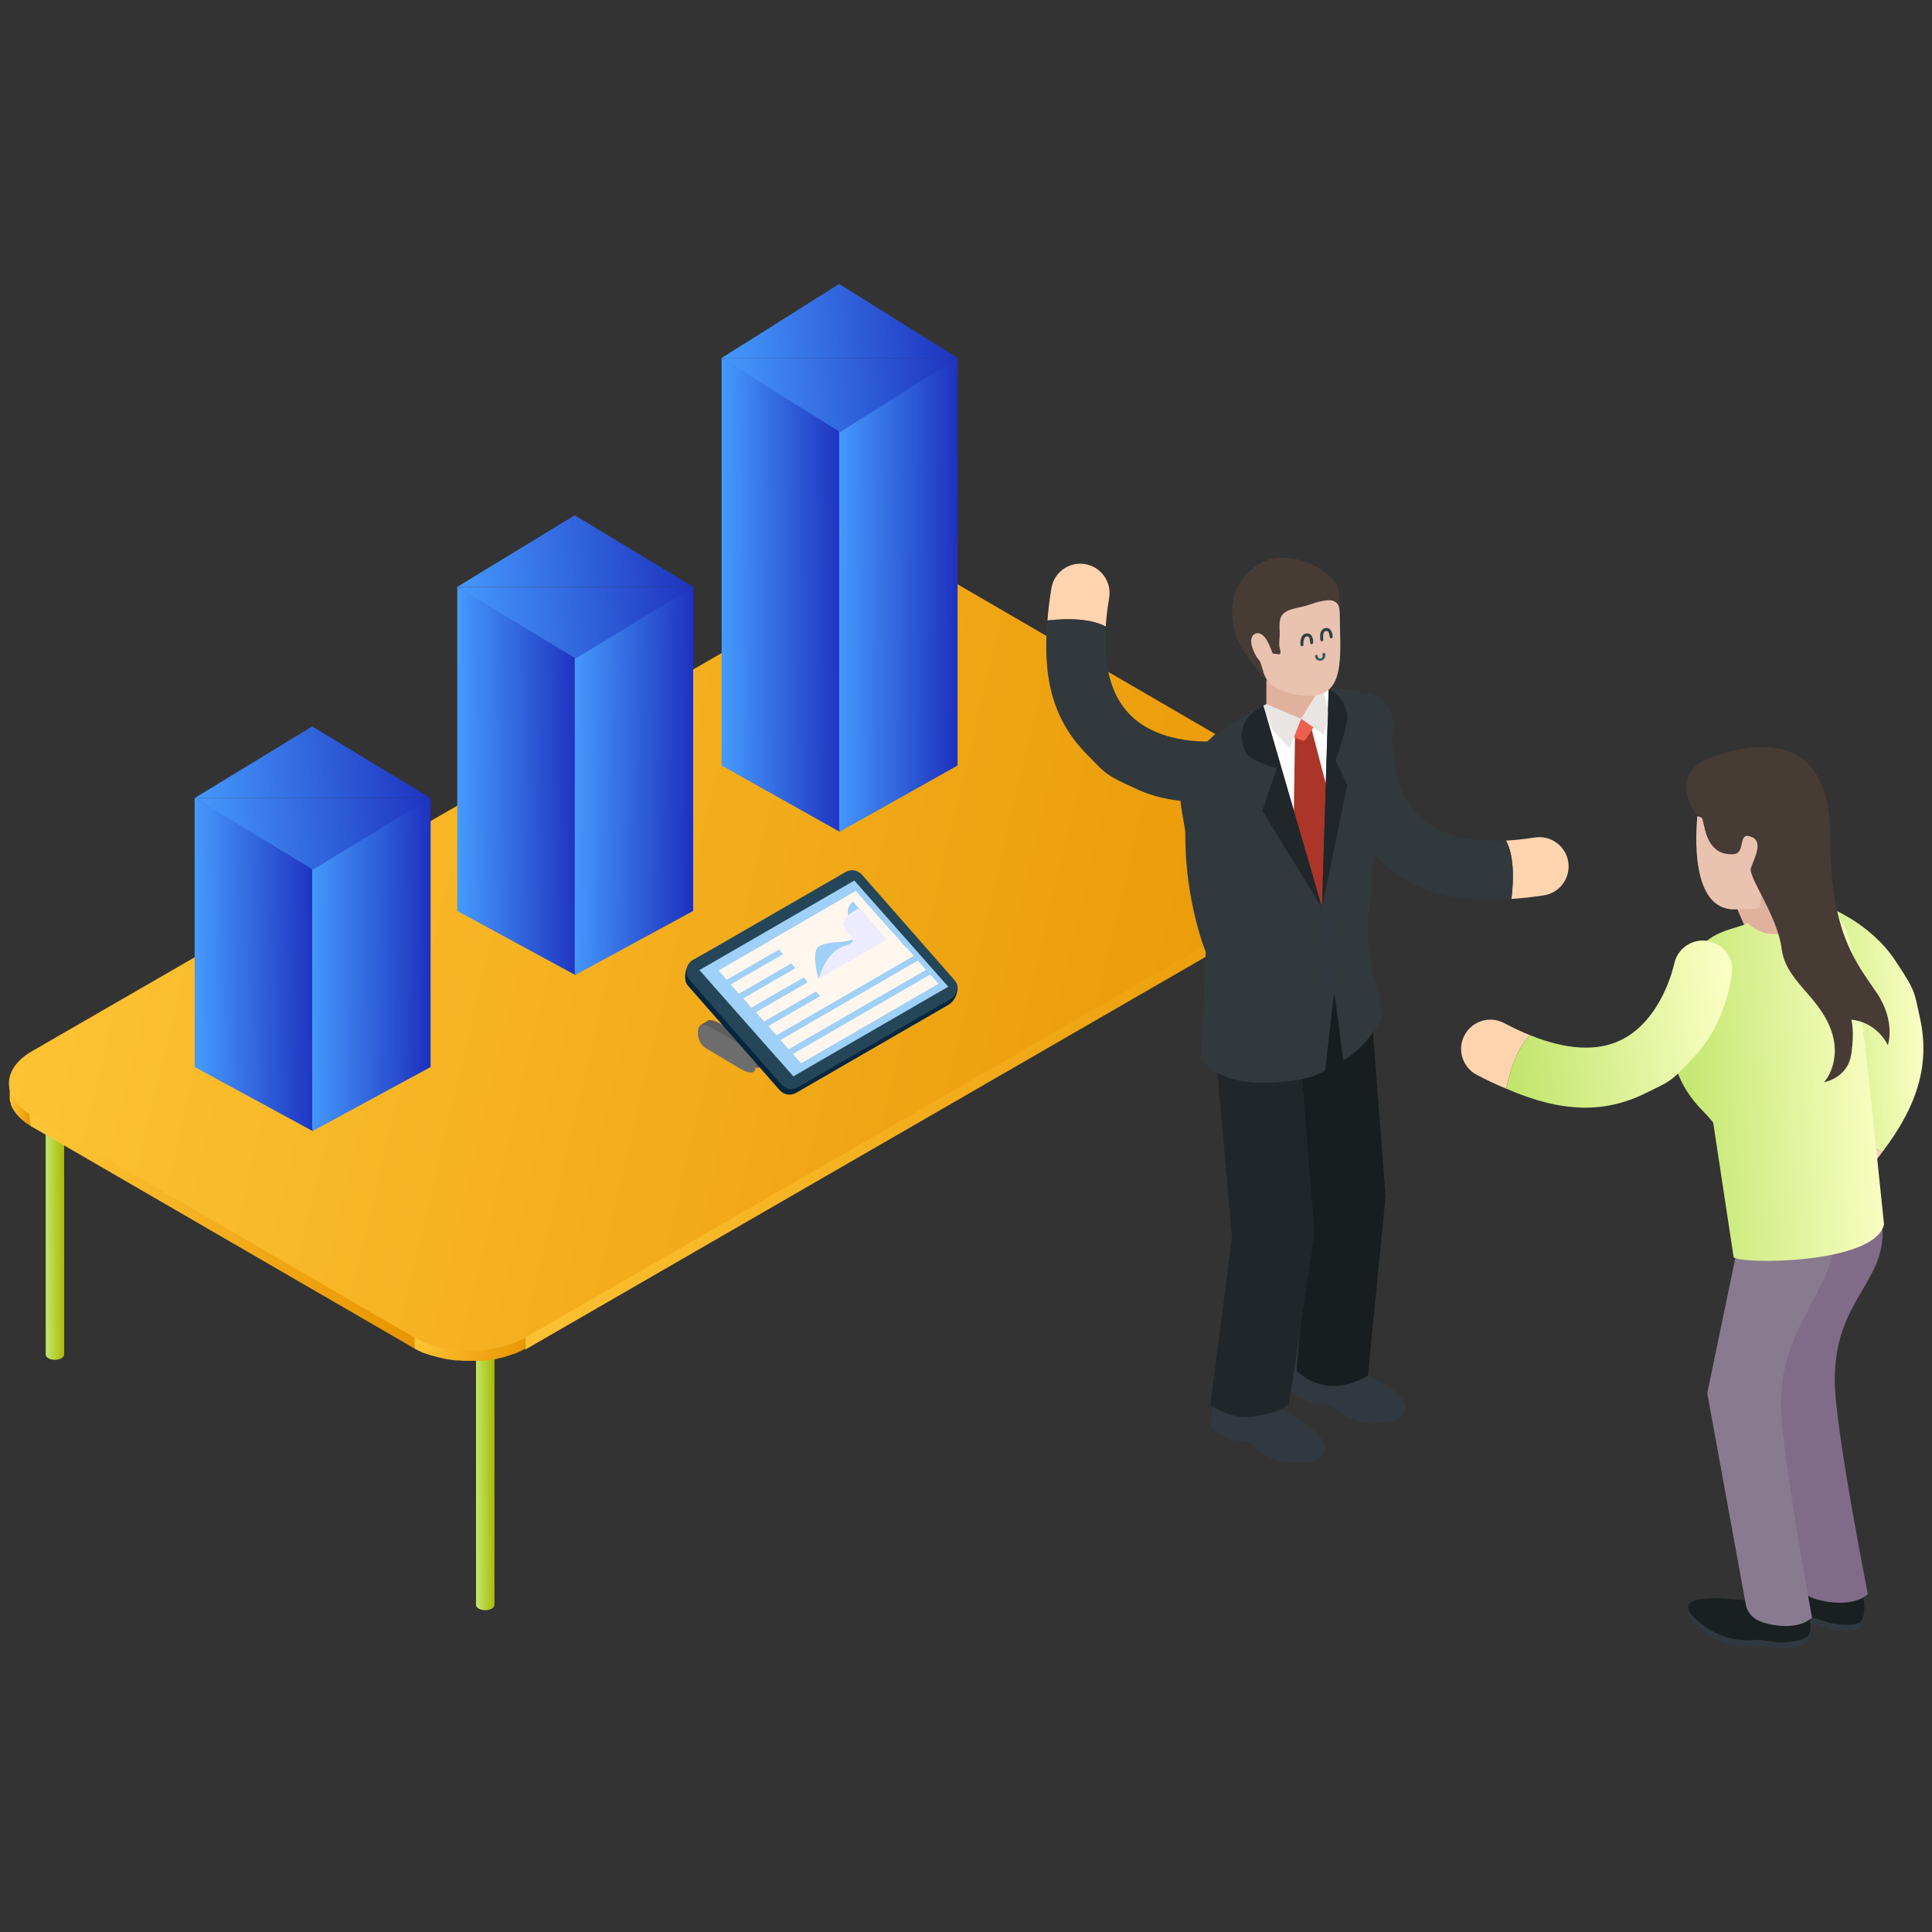 <?xml version="1.0" encoding="UTF-8" standalone="no"?>
<svg xmlns="http://www.w3.org/2000/svg" xmlns:xlink="http://www.w3.org/1999/xlink" xmlns:serif="http://www.serif.com/" width="100%" height="100%" viewBox="0 0 810 810" version="1.1" xml:space="preserve" style="fill-rule:evenodd;clip-rule:evenodd;stroke-linejoin:round;stroke-miterlimit:2;">
    <rect x="0" y="0" width="810" height="810" fill="#333333" stroke="none"/>
    <g transform="matrix(0.75,0,0,0.75,0,0)">
        <g id="Financiera" transform="matrix(1.649,0,0,1.649,5,158.708)">
            <path d="M158.335,447.833L158.335,349.28L164.585,349.28L164.585,447.813C164.585,448.788 163.192,449.604 161.48,449.604C159.768,449.604 158.335,448.808 158.335,447.833Z" style="fill:url(#_Linear1);fill-rule:nonzero;"></path>
            <path d="M12.469,363.032L12.469,273.355L18.719,273.355L18.719,362.913C18.719,363.908 17.326,364.704 15.594,364.724C13.862,364.744 12.469,363.928 12.469,362.933L12.469,363.032Z" style="fill:url(#_Linear2);fill-rule:nonzero;"></path>
            <path d="M443.18,284.321L443.18,185.787L449.351,185.787L449.351,284.321C449.351,285.296 447.958,286.112 446.246,286.112C444.534,286.112 443.101,285.316 443.101,284.341L443.18,284.321Z" style="fill:url(#_Linear3);fill-rule:nonzero;"></path>
            <path d="M458.088,186.723L458.088,191.439C458.088,195.42 455.501,199.4 450.266,202.385L450.266,197.728C455.481,194.644 458.088,190.683 458.088,186.723Z" style="fill:url(#_Linear4);fill-rule:nonzero;"></path>
            <path d="M0.107,270.987C0.121,271.267 0.154,271.547 0.207,271.822C0.207,272.041 0.207,272.28 0.366,272.499C0.525,272.718 0.505,273.036 0.605,273.295C0.704,273.554 0.903,274.071 1.082,274.449L1.202,274.648C1.421,275.075 1.667,275.487 1.938,275.882L2.058,276.061C2.336,276.44 2.615,276.798 2.934,277.156L3.113,277.355C3.464,277.74 3.837,278.105 4.228,278.45C4.486,278.689 4.765,278.907 5.044,279.126C5.322,279.345 5.521,279.524 5.78,279.704L6.736,280.34L7.751,280.997L7.751,285.714L7.412,285.515C7.173,285.375 6.974,285.216 6.736,285.057L5.78,284.42C5.521,284.241 5.282,284.042 5.044,283.843C4.805,283.644 4.486,283.405 4.228,283.166C4.166,283.131 4.112,283.084 4.068,283.027C3.73,282.729 3.411,282.39 3.113,282.072L2.934,281.873C2.751,281.676 2.578,281.47 2.416,281.256L2.058,280.778L1.938,280.599C1.719,280.301 1.52,279.982 1.341,279.684L1.182,279.365L1.082,279.166C0.916,278.844 0.77,278.511 0.645,278.171L0.645,278.012C0.645,277.753 0.485,277.475 0.426,277.216C0.366,276.957 0.306,276.858 0.266,276.678C0.276,276.633 0.276,276.585 0.266,276.539L0.266,275.703C0.257,275.524 0.257,275.345 0.266,275.166C0.257,275.087 0.257,275.006 0.266,274.927L0.266,270.21C0.047,270.469 0.087,270.728 0.107,270.987Z" style="fill:url(#_Linear5);fill-rule:nonzero;"></path>
            <path d="M6.577,279.007L7.433,285.515L137.534,360.922L139.266,356.524L6.577,279.007Z" style="fill:url(#_Linear6);fill-rule:nonzero;"></path>
            <path d="M175.056,356.524L175.076,361.241L450.267,202.385L450.247,197.669L175.056,356.524Z" style="fill:url(#_Linear7);fill-rule:nonzero;"></path>
            <path d="M139.822,362.096L139.325,361.858C138.708,361.559 138.11,361.261 137.533,360.922L137.533,356.206C138.11,356.544 138.708,356.842 139.325,357.141L139.802,357.38C140.36,357.619 140.917,357.877 141.494,358.096L141.733,358.196L143.624,358.833L144.998,359.231L146.033,359.509L147.506,359.828L148.501,360.027C149.496,360.206 150.492,360.345 151.527,360.445L152.462,360.445L154.254,360.564L159.429,360.564L160.643,360.465L161.977,360.305L163.151,360.146L164.565,359.887L165.659,359.668L167.312,359.27L168.367,358.992L168.924,358.813L170.536,358.255L170.994,358.096C171.472,357.917 171.949,357.698 172.407,357.499L173.084,357.201C173.761,356.882 174.418,356.544 175.075,356.186L175.075,360.922C174.438,361.281 173.801,361.619 173.084,361.937L172.407,362.236L171.213,362.753L170.994,362.753L170.536,362.912L168.924,363.47L168.367,363.649L167.988,363.768L167.312,363.927L165.659,364.325L165.221,364.445L164.565,364.544L163.151,364.803L162.713,364.903L162.076,364.903L160.763,365.062L154.333,365.062L152.542,364.942L151.586,364.942C150.571,364.843 149.596,364.704 148.581,364.524L148.441,364.524L147.585,364.345L146.112,364.027L145.077,363.748L143.704,363.35L143.405,363.35L141.793,362.793L141.574,362.694C140.937,362.594 140.38,362.335 139.822,362.096Z" style="fill:url(#_Linear8);fill-rule:nonzero;"></path>
            <path d="M7.83,260.1C-2.56,266.071 -2.62,275.823 7.711,281.813L137.494,357.221C147.825,363.191 164.605,363.191 175.015,357.221L450.206,198.365C460.597,192.395 460.657,182.643 450.326,176.653L320.543,101.225C310.212,95.255 293.432,95.255 283.022,101.225L7.83,260.1Z" style="fill:url(#_Linear9);fill-rule:nonzero;"></path>
            <path d="M191.807,125.735L151.97,102.704L151.97,212.567L192.118,234.352L191.807,125.735Z" style="fill:url(#_Linear10);fill-rule:nonzero;"></path>
            <path d="M191.805,125.735L231.953,102.704L231.953,212.567L191.805,234.352L191.805,125.735Z" style="fill:url(#_Linear11);fill-rule:nonzero;"></path>
            <path d="M191.805,78.429L231.953,102.704L151.968,102.704L191.805,78.429Z" style="fill:url(#_Linear12);fill-rule:nonzero;"></path>
            <path d="M192.118,126.98L151.97,102.704L231.955,102.704L192.118,126.98Z" style="fill:url(#_Linear13);fill-rule:nonzero;"></path>
            <path d="M281.749,49.268L241.601,25.117L241.601,163.26L281.749,185.801L281.749,49.268Z" style="fill:url(#_Linear14);fill-rule:nonzero;"></path>
            <path d="M281.436,49.268L321.584,25.117L321.584,163.26L281.436,185.801L281.436,49.268Z" style="fill:url(#_Linear15);fill-rule:nonzero;"></path>
            <path d="M281.436,0L321.584,25.117L241.599,25.117L281.436,0Z" style="fill:url(#_Linear16);fill-rule:nonzero;"></path>
            <path d="M281.749,50.234L241.601,25.117L321.585,25.117L281.749,50.234Z" style="fill:url(#_Linear17);fill-rule:nonzero;"></path>
            <path d="M103.106,197.628L62.958,174.286L62.958,265.475L103.106,287.261L103.106,197.628Z" style="fill:url(#_Linear18);fill-rule:nonzero;"></path>
            <path d="M102.793,197.628L142.941,174.286L142.941,265.475L102.793,287.261L102.793,197.628Z" style="fill:url(#_Linear19);fill-rule:nonzero;"></path>
            <path d="M102.793,150.01L142.941,174.286L62.957,174.286L102.793,150.01Z" style="fill:url(#_Linear20);fill-rule:nonzero;"></path>
            <path d="M103.106,198.561L62.958,174.286L142.943,174.286L103.106,198.561Z" style="fill:url(#_Linear21);fill-rule:nonzero;"></path>
            <path d="M257.051,243.677C254.604,242.209 253.87,244.338 253.846,244.435L250.616,256.496C250.371,256.35 245.991,253.61 242.296,251.457L240.584,250.503C236.791,248.399 235.812,250.013 235.983,252.802C236.039,253.715 236.302,254.604 236.751,255.4C237.2,256.197 237.825,256.881 238.577,257.402L239.262,257.793C240.706,258.625 244.303,260.729 248.927,263.64L249.808,264.178C254.996,267.188 255.265,264.814 255.265,264.692C255.461,264.007 258.886,251.359 259.204,250.527C259.765,249.472 259.929,248.251 259.669,247.085C259.409,245.919 258.741,244.884 257.785,244.166L257.051,243.677Z" style="fill:rgb(94,94,94);fill-rule:nonzero;"></path>
            <path d="M237.181,249.647L234.318,251.286L237.01,254.906L240.24,251.628L237.181,249.647Z" style="fill:rgb(94,94,94);fill-rule:nonzero;"></path>
            <path d="M254.603,245.194C252.156,243.751 251.447,245.855 251.398,245.977L248.168,258.013C247.923,257.867 243.543,255.127 239.848,253.12L238.135,252.142C234.343,250.062 233.364,251.653 233.56,254.442C233.613,255.352 233.872,256.239 234.317,257.036C234.762,257.833 235.381,258.518 236.129,259.041L236.814,259.432C238.258,260.264 241.855,262.368 246.602,265.304L247.483,265.818C252.67,268.827 252.939,266.454 252.939,266.331C253.135,265.671 256.561,252.998 256.879,252.166C257.465,251.117 257.644,249.889 257.382,248.715C257.121,247.542 256.436,246.506 255.46,245.806L254.603,245.194Z" style="fill:rgb(109,109,109);fill-rule:nonzero;"></path>
            <path d="M288.591,202.16L320.768,236.411C322.627,238.515 320.988,242.967 318.566,244.337L266.838,274.233C265.949,274.744 264.911,274.934 263.9,274.769C262.888,274.604 261.964,274.095 261.283,273.328L230.134,237.854C228.275,235.775 229.425,230.515 231.823,229.218L283.036,201.157C283.937,200.662 284.98,200.491 285.992,200.674C287.003,200.856 287.921,201.381 288.591,202.16Z" style="fill:rgb(4,38,63);fill-rule:nonzero;"></path>
            <path d="M289.179,200.277L320.279,235.701C320.71,236.194 321.027,236.777 321.205,237.406C321.384,238.036 321.421,238.698 321.313,239.344C321.206,239.989 320.956,240.603 320.583,241.141C320.209,241.679 319.721,242.127 319.154,242.454L267.402,272.349C266.515,272.861 265.479,273.048 264.47,272.878C263.46,272.709 262.542,272.193 261.872,271.42L230.771,235.995C230.34,235.504 230.022,234.923 229.841,234.294C229.66,233.665 229.621,233.004 229.727,232.359C229.832,231.713 230.079,231.099 230.45,230.56C230.821,230.021 231.307,229.571 231.873,229.243L283.649,199.347C284.537,198.84 285.572,198.656 286.58,198.825C287.588,198.995 288.506,199.508 289.179,200.277Z" style="fill:rgb(37,70,88);fill-rule:nonzero;"></path>
            <path d="M318.418,238.246L265.907,268.631L234.073,232.619L286.584,202.259L318.418,238.246Z" style="fill:rgb(159,208,248);fill-rule:nonzero;"></path>
            <path d="M289.913,208.962L287.123,205.83L240.583,232.741L243.348,235.873L289.913,208.962Z" style="fill:rgb(255,247,238);fill-rule:nonzero;"></path>
            <path d="M293.999,213.683L291.234,210.552L244.669,237.487L247.458,240.619L293.999,213.683Z" style="fill:rgb(255,247,238);fill-rule:nonzero;"></path>
            <path d="M298.231,218.43L295.466,215.298L248.901,242.209L251.666,245.341L298.231,218.43Z" style="fill:rgb(255,247,238);fill-rule:nonzero;"></path>
            <path d="M302.539,223.127L299.774,219.995L253.209,246.906L255.998,250.038L302.539,223.127Z" style="fill:rgb(255,247,238);fill-rule:nonzero;"></path>
            <path d="M306.772,227.775L304.007,224.643L257.442,251.579L260.207,254.71L306.772,227.775Z" style="fill:rgb(255,247,238);fill-rule:nonzero;"></path>
            <path d="M310.882,232.521L308.093,229.389L261.553,256.3L264.318,259.432L310.882,232.521Z" style="fill:rgb(255,247,238);fill-rule:nonzero;"></path>
            <path d="M315.09,237.267L312.325,234.111L265.785,261.047L268.55,264.178L315.09,237.267Z" style="fill:rgb(255,247,238);fill-rule:nonzero;"></path>
            <path d="M304.545,225.573L275.72,242.258L258.249,222.491L287.074,205.83L304.545,225.573Z" style="fill:rgb(255,247,238);fill-rule:nonzero;"></path>
            <path d="M286.168,209.427C281.005,213.145 288.957,219.995 286.559,221.83L286.241,222.05C284.446,222.753 282.541,223.134 280.613,223.176C278.631,223.22 276.674,223.626 274.838,224.374C274.627,224.487 274.436,224.636 274.276,224.815C272,226.968 274.276,235.212 274.447,235.506L297.448,222.222L286.168,209.427Z" style="fill:rgb(159,208,248);fill-rule:nonzero;"></path>
            <path d="M288.126,211.677C287.808,211.824 287.514,211.995 286.903,212.338C285.49,213.097 284.262,214.157 283.306,215.445C280.859,219.017 288.42,221.806 285.165,223.689C284.764,223.919 284.337,224.099 283.893,224.228C282.97,224.496 282.083,224.874 281.25,225.353C276.552,228.069 274.497,235.31 274.546,235.555L297.522,222.27L288.126,211.677Z" style="fill:rgb(237,236,255);fill-rule:nonzero;"></path>
            <g>
                <rect x="582.162" y="179.022" width="18.757" height="28.044" style="fill:rgb(233,194,176);fill-rule:nonzero;"></rect>
                <path d="M628.078,302.918C630.635,300.04 632.955,297.179 635.035,294.332C627.683,290.765 621.874,286.537 619.409,282.088C617.606,284.584 615.552,287.131 613.242,289.735C609.605,293.835 609.976,300.101 614.076,303.745C618.169,307.386 624.438,307.011 628.078,302.918Z" style="fill:rgb(255,212,175);fill-rule:nonzero;"></path>
                <path d="M635.032,294.329C647.527,277.971 651.181,263.907 647.808,248.738C645.805,239.744 646.494,239.946 639.422,229.327C630.858,216.462 616.812,211.312 616.055,210.96C611.084,208.65 605.184,210.805 602.871,215.773C600.567,220.732 602.712,226.619 607.656,228.942C608.051,229.135 625.299,237.586 628.396,252.879C630.158,261.553 627.136,271.351 619.412,282.088C621.874,286.537 627.68,290.762 635.032,294.329Z" style="fill:url(#_Linear22);fill-rule:nonzero;"></path>
                <path d="M520.329,207.275C516.526,207.866 512.865,208.275 509.346,208.481C510.326,200.368 509.914,193.194 507.506,188.716C510.582,188.547 513.835,188.202 517.273,187.665C522.686,186.824 527.756,190.526 528.603,195.947C529.447,201.358 525.743,206.428 520.329,207.275Z" style="fill:rgb(255,212,175);fill-rule:nonzero;"></path>
                <path d="M509.346,208.478C488.83,210.136 475.027,205.603 464.099,194.559C457.618,188.006 457.415,188.695 452.312,177.002C446.129,162.837 449.395,148.239 449.509,147.408C450.256,141.977 455.261,138.181 460.688,138.924C466.105,139.67 469.894,144.655 469.175,150.073C469.121,150.509 466.899,169.585 478.084,180.468C484.423,186.645 494.298,189.401 507.509,188.712C509.91,193.194 510.326,200.365 509.346,208.478Z" style="fill:rgb(49,57,61);fill-rule:nonzero;"></path>
                <path d="M627.369,442.313C627.369,442.313 630.73,451.919 627.747,455.519C626.913,456.522 623.148,457.002 618.72,456.245C615.823,455.762 612.665,454.158 609.794,453.895C601.392,453.104 596.225,448.865 592.55,444.417C584.729,434.98 598.241,437.287 607.15,439.972C616.451,442.782 627.369,442.313 627.369,442.313Z" style="fill:rgb(49,56,64);fill-rule:nonzero;"></path>
                <path d="M607.359,446.879C607.359,446.879 612.455,456.026 610.074,460.204C609.405,461.379 605.68,462.511 601.067,462.538C598.058,462.558 594.563,461.514 591.618,461.747C582.966,462.447 576.978,459.059 572.456,455.229C562.848,447.021 576.968,446.95 586.458,448.126C596.407,449.308 607.359,446.879 607.359,446.879Z" style="fill:rgb(49,56,64);fill-rule:nonzero;"></path>
                <path d="M582.007,294.396L617.143,274.107L617.4,364.751L610.662,368.635L610.429,286.354L582.017,302.647C582.179,299.902 582.233,297.149 582.007,294.396Z" style="fill:rgb(69,82,87);fill-rule:nonzero;"></path>
                <path d="M627.369,440.27C627.369,440.27 630.73,449.875 627.747,453.479C626.913,454.482 623.148,454.959 618.72,454.202C615.823,453.719 612.665,452.111 609.794,451.848C601.392,451.061 596.225,446.822 592.55,442.37C584.729,432.934 598.241,435.244 607.15,437.929C616.451,440.739 627.369,440.27 627.369,440.27Z" style="fill:rgb(26,31,33);fill-rule:nonzero;"></path>
                <path d="M614.884,446.454C610.338,445.508 607.846,444.106 606.421,440.536L592.345,368.135L602.466,322.315C602.122,314.827 605.222,297.943 611.932,297.635C618.619,297.331 634.418,304.809 635.14,320.207C636.018,338.727 619.224,344.161 618.923,371.195C618.758,386.661 630.149,443.978 630.166,444.188C626.924,447.072 621.037,447.737 614.884,446.454Z" style="fill:rgb(128,107,137);fill-rule:nonzero;"></path>
                <path d="M607.359,444.836C607.359,444.836 612.455,453.982 610.074,458.157C609.405,459.336 605.68,460.467 601.067,460.498C598.058,460.515 594.563,459.471 591.618,459.707C582.966,460.403 576.978,457.019 572.456,453.185C562.848,444.978 576.968,444.907 586.458,446.086C596.407,447.264 607.359,444.836 607.359,444.836Z" style="fill:rgb(26,31,33);fill-rule:nonzero;"></path>
                <path d="M596.886,454.353C592.618,453.407 590.278,452.007 588.937,448.438L575.722,376.079L585.227,330.285C584.904,322.801 587.815,305.926 594.118,305.619C600.396,305.315 618.038,306.659 618.717,322.048C619.541,340.557 600.961,352.122 600.682,379.14C600.523,394.601 611.218,451.882 611.234,452.091C608.19,454.97 602.663,455.635 596.886,454.353Z" style="fill:rgb(137,123,143);fill-rule:nonzero;"></path>
                <path d="M607.67,219.543C607.684,224.177 590.342,222.14 590.342,222.14L584.098,207.819L601.906,204.887C601.902,204.884 607.67,219.502 607.67,219.543Z" style="fill:rgb(224,178,157);fill-rule:nonzero;"></path>
                <path d="M577.734,284.3L584.662,329.935C586.879,332.394 632.507,332.411 635.647,318.826C635.443,316.86 635.209,314.595 634.951,312.094C632.493,288.279 627.833,243.122 625.833,231.999C625.737,231.466 625.639,230.848 625.532,230.166C624.323,222.497 621.827,206.654 605.182,210.68C605.182,210.68 608.642,217.749 601.523,219.924C594.485,222.076 589.469,216.682 589.469,216.682C588.631,217.187 587.258,217.596 585.623,218.082C579.407,219.932 569.39,222.913 570.458,236.644L567.61,235.615C567.572,235.769 567.44,236.1 567.245,236.588C565.262,241.563 556.766,262.872 574.197,280.327C575.48,281.612 576.656,282.94 577.734,284.3Z" style="fill:url(#_Linear23);"></path>
                <path d="M573.003,197.646C572.969,197.936 573.192,198.311 573.526,198.534C574.381,199.095 575.343,199.483 575.897,200.314C576.248,200.851 576.313,201.375 576.532,201.898C576.731,202.435 577.265,203.097 577.758,203.168C577.69,203.682 577.67,204.293 578.126,204.891C578.427,205.31 578.92,205.641 579.176,206.073C579.683,206.961 578.812,207.464 579.203,208.336C579.298,208.549 579.443,208.772 579.599,208.971C579.666,209.059 579.747,209.13 579.811,209.217C580.7,210.335 581.77,211.426 582.888,211.838C583.455,212.038 583.972,212.038 584.492,212.038C586.441,211.98 588.379,211.95 590.335,211.909C591.24,211.903 592.236,211.997 592.915,211.605C593.33,211.372 593.644,211.166 593.918,210.967C593.844,210.92 593.776,210.916 593.746,210.879C593.671,210.832 593.641,210.795 593.607,210.741C593.577,210.707 593.567,210.666 593.546,210.585C593.533,210.525 593.523,210.416 593.543,210.325C593.56,209.869 593.715,209.119 593.884,208.231C593.982,207.775 594.053,207.282 594.124,206.789C594.171,206.539 594.218,206.292 594.218,206.032C594.232,205.921 594.242,205.793 594.259,205.678C594.256,205.661 594.218,205.624 594.195,205.61C594.191,205.593 596.38,204.154 595.87,201.172C595.63,199.784 595.404,198.112 594.1,196.798C593.006,195.69 591.537,195.261 590.618,195.572C589.747,195.879 589.369,196.778 589.305,197.828C589.311,197.845 589.301,197.896 589.308,197.913C589.257,199.007 589.544,200.233 589.831,201.452C589.879,201.658 588.389,201.837 587.91,201.459C586.839,200.645 587.072,199.683 586.816,198.818C586.4,197.43 585.522,195.903 584.992,194.481C584.85,194.086 584.712,193.708 584.57,193.313C584.175,192.265 583.124,188.148 579.183,184.578C575.421,181.201 572.665,180.447 572.378,180.434C572.341,181.136 572.344,181.846 572.398,182.585C572.412,182.798 572.442,183.011 572.452,183.224L572.503,183.426C572.679,184.463 573.016,185.564 573.074,186.544C573.081,186.753 573.074,186.976 573.057,187.172C573.003,188.246 572.807,189.266 573.391,190.479C573.716,191.175 574.259,191.884 574.496,192.556C574.85,193.63 574.307,194.309 573.895,194.991C573.415,195.751 573.125,196.666 573.003,197.646Z" style="fill:rgb(233,194,176);fill-rule:nonzero;"></path>
                <path d="M445.275,362.346C445.275,362.346 433.171,360.022 434.974,375.991C435.045,376.663 443.525,380.051 443.525,380.051C443.525,380.051 445.991,379.328 447.662,380.173C449.803,381.243 450.736,382.456 451.391,382.915C458.409,387.799 470.114,386.86 472.654,383.3C476.287,378.187 466.412,372.391 457.77,368.675C448.706,364.774 445.275,362.346 445.275,362.346Z" style="fill:rgb(49,56,64);fill-rule:nonzero;"></path>
                <path d="M446.099,373.316C441.327,372.435 439.925,371.013 436.467,368.561L441.543,312.057L434.785,220.911L461.09,236.778L466.669,309.332L460.675,370.212C456.129,372.593 451.246,374.279 446.099,373.316Z" style="fill:rgb(24,29,31);fill-rule:nonzero;"></path>
                <path d="M418.703,374.478C418.703,374.478 406.535,371.435 407.498,387.749C407.531,388.448 415.947,392.356 415.947,392.356C415.947,392.356 418.477,391.761 420.142,392.707C422.246,393.923 423.134,395.203 423.793,395.699C430.641,401.046 442.556,400.752 445.332,397.273C449.314,392.291 439.608,385.854 431.026,381.588C422.067,377.14 418.703,374.478 418.703,374.478Z" style="fill:rgb(49,56,64);fill-rule:nonzero;"></path>
                <path d="M421.763,383.972C426.579,383.165 430.389,382.385 433.891,379.848L442.621,321.721L438.261,268.318L409.231,262.215L414.614,323.197L407.255,380.105C411.78,382.854 416.603,384.84 421.763,383.972Z" style="fill:rgb(32,38,41);fill-rule:nonzero;"></path>
                <path d="M425.251,143.024C429.797,140.322 439.179,140.876 447.378,137.515C447.378,137.515 451.637,139.346 454.487,140.876C458.169,142.831 452.215,145.851 452.215,150.168C452.215,157.879 455.44,226.494 447.807,226.494C440.172,226.5 418.635,146.945 425.251,143.024Z" style="fill:white;fill-rule:nonzero;"></path>
                <path d="M435.968,152.853L438.625,151.306L441.283,149.769L449.449,181.079L445.593,215.871L435.512,183.801L435.968,152.853Z" style="fill:rgb(171,53,41);fill-rule:nonzero;"></path>
                <path d="M435.801,151.738C435.416,152.349 435.416,153.609 435.801,153.754L438.483,154.859C438.865,155.024 439.483,154.656 439.864,154.052L442.536,149.83C442.941,149.229 442.941,147.959 442.536,147.81L438.051,147.411L435.801,151.738Z" style="fill:rgb(237,96,79);fill-rule:nonzero;"></path>
                <path d="M403.992,262.211L405.721,226.497C405.721,226.497 398.663,209.339 398.788,186.625C398.805,183.528 396.586,176.418 396.951,169.585C397.39,161.347 407.275,154.541 407.92,153.535C408.666,152.346 422.067,144.27 425.252,143.021L445.12,211.474L447.379,137.508C453.66,136.853 458.456,138.248 459.905,139.032C461.779,140.038 461.141,144.524 462.309,154.889C462.981,160.972 464.228,186.618 461.087,211.47C458.655,230.699 465.639,239.19 465.43,248.867C465.43,248.867 461.067,258.081 452.438,263.208C452.083,263.41 449.642,240.544 449.273,240.744C448.895,240.956 446.45,266.589 446.058,266.791C442.249,268.777 439.814,269.433 434.829,270.149C409.456,273.823 403.992,262.211 403.992,262.211Z" style="fill:rgb(49,57,61);fill-rule:nonzero;"></path>
                <path d="M449.449,217.938C449.449,216.087 448.153,215.344 446.552,216.27C444.941,217.195 443.641,219.445 443.641,221.299C443.641,223.153 444.937,223.896 446.552,222.971C448.149,222.049 449.449,219.796 449.449,217.938Z" style="fill:rgb(49,56,64);fill-rule:nonzero;"></path>
                <path d="M450.462,232.854C450.462,231.009 449.155,230.256 447.551,231.182C445.95,232.111 444.653,234.36 444.653,236.211C444.653,238.062 445.95,238.812 447.551,237.89C449.155,236.964 450.462,234.711 450.462,232.854Z" style="fill:rgb(49,56,64);fill-rule:nonzero;"></path>
                <path d="M438.733,147.175C436.761,147.705 434.684,147.283 432.745,146.729C429.746,145.888 426.274,144.128 426.274,144.128L426.274,133.918L443.954,133.557L442.816,143.362C441.259,145.263 440.58,146.658 438.733,147.175Z" style="fill:rgb(224,178,157);fill-rule:nonzero;"></path>
                <path d="M445.683,152.799L447.551,146.635L445.697,138.177L443.11,139.187L438.051,147.415L445.683,152.799Z" style="fill:rgb(232,229,227);fill-rule:nonzero;"></path>
                <path d="M434.134,157.47L428.308,151.144L425.252,143.024L426.35,142.47L438.051,147.415L434.134,157.47Z" style="fill:rgb(232,229,227);fill-rule:nonzero;"></path>
                <path d="M418.227,123.873C424.627,133.567 429.824,140.69 438.058,135.239C444.89,130.709 450.564,120.506 451.175,110.606C451.279,108.573 451.209,106.553 450.871,104.594C450.58,102.899 444.363,93.918 433.441,92.958C430.567,92.695 426.66,92.563 421.993,96.147C410.888,104.689 414.765,118.608 418.227,123.873Z" style="fill:rgb(71,59,54);fill-rule:nonzero;"></path>
                <path d="M422.222,120.242C422.749,123.681 425.11,133.81 427.622,135.671C431.145,138.285 438.527,140.558 443.992,139.268C453.022,137.13 451.178,123.775 451.168,112.714C451.168,101.659 442.813,99.578 435.704,104.3C428.602,108.995 420.527,109.316 422.222,120.242Z" style="fill:rgb(233,194,176);fill-rule:nonzero;"></path>
                <path d="M445.119,211.48L424.859,178.569L429.868,164.174C429.868,164.174 420.574,161.675 419.267,158.821C414.16,147.715 425.251,143.027 425.251,143.027L445.119,211.48Z" style="fill:rgb(32,38,41);fill-rule:nonzero;"></path>
                <path d="M445.119,211.48L453.66,169.926L449.763,161.574C449.763,161.574 453.923,149.735 453.643,146.604C452.974,139.187 447.378,137.515 447.378,137.515L445.119,211.48Z" style="fill:rgb(32,38,41);fill-rule:nonzero;"></path>
                <path d="M433.441,92.958C440.037,93.107 450.489,98.694 450.871,104.594C450.989,106.58 451.28,108.573 451.175,110.606C451.104,110.201 451.006,109.809 450.891,109.434C450.135,107.398 448.348,107.056 446.609,107.286C443.134,107.745 441.101,108.694 441.101,108.694C441.101,108.694 441.033,108.684 440.945,108.678C437.288,110.14 431.672,109.772 430.878,113.967C430.615,115.311 430.733,116.878 430.787,118.391C430.831,119.905 430.503,121.279 430.659,122.826C430.773,123.796 431.537,125.309 430.625,125.562C430.213,125.68 421.027,123.796 423.62,125.261C422.695,125.153 424.097,127.112 425.508,132.473C425.312,131.865 420.574,123.937 420.574,123.937L420.574,106.496C420.581,106.496 432.523,92.931 433.441,92.958Z" style="fill:rgb(71,59,54);fill-rule:nonzero;"></path>
                <path d="M421.297,119.905C421.726,118.679 422.905,118.165 423.965,118.503C425.012,118.847 425.951,119.881 426.593,121.083C427.254,122.289 428.2,124.62 428.619,125.967C428.673,126.136 426.501,129.119 426.707,128.943C424.698,129.227 423.026,126.977 422.087,124.765C421.395,123.235 420.777,121.374 421.297,119.905Z" style="fill:rgb(233,194,176);fill-rule:nonzero;"></path>
                <path d="M353.398,103.125C352.76,106.921 352.31,110.576 352.061,114.095C360.186,113.214 367.352,113.71 371.8,116.172C372.003,113.099 372.391,109.85 372.969,106.418C373.874,101.014 370.233,95.9 364.826,94.988C359.423,94.073 354.31,97.721 353.398,103.125Z" style="fill:rgb(255,212,175);fill-rule:nonzero;"></path>
                <path d="M352.065,114.092C350.16,134.587 354.53,148.448 365.442,159.506C371.916,166.066 371.223,166.258 382.854,171.504C396.944,177.857 411.577,174.763 412.408,174.662C417.849,173.979 421.702,169.021 421.027,163.583C420.345,158.155 415.404,154.308 409.98,154.964C409.544,155.011 390.443,157.007 379.697,145.692C373.597,139.278 370.96,129.369 371.804,116.169C367.353,113.71 360.19,113.21 352.065,114.092Z" style="fill:rgb(49,57,61);fill-rule:nonzero;"></path>
                <path d="M497.574,268.119C500.981,269.912 504.311,271.479 507.574,272.817C509.276,264.822 511.988,258.172 515.716,254.713C512.862,253.558 509.897,252.177 506.817,250.555C501.968,248.005 495.973,249.866 493.417,254.72C490.863,259.567 492.728,265.562 497.574,268.119Z" style="fill:rgb(255,212,175);fill-rule:nonzero;"></path>
                <path d="M507.577,272.813C526.449,281.028 540.978,281.21 554.895,274.3C563.149,270.203 563.115,270.919 571.73,261.509C582.166,250.11 583.807,235.242 583.966,234.421C585.019,229.04 581.514,223.829 576.137,222.772C570.771,221.721 565.57,225.214 564.5,230.57C564.408,230.999 560.336,249.768 546.229,256.442C538.232,260.232 527.996,259.641 515.72,254.713C511.991,258.172 509.276,264.819 507.577,272.813Z" style="fill:url(#_Linear24);fill-rule:nonzero;"></path>
                <path d="M572.381,180.441C572.381,180.441 568.869,209.629 582.895,211.838L580.108,193.633L572.381,180.441Z" style="fill:rgb(233,194,176);fill-rule:nonzero;"></path>
                <path d="M572.382,180.441C572.382,180.441 560.494,165.61 578.907,159.807C597.319,154.004 617.471,154.835 617.403,187.544C617.336,220.252 626.539,230.459 633.144,240.267C639.75,250.076 636.947,258.081 636.947,258.081C636.947,258.081 633.546,250.346 624.539,249.41C624.539,249.41 625.742,252.937 624.539,261.114C623.337,269.291 615.333,270.608 615.333,270.608C615.333,270.608 621.878,263.491 617.403,252.18C612.932,240.869 602.324,236.265 600.923,225.254C599.521,214.243 589.514,200.99 590.517,198.011C591.52,195.032 594.82,189.276 590.919,187.544C585.698,185.223 589.119,193.042 584.58,193.319C576.215,193.829 575.101,185.629 574.3,182.224C573.5,178.823 572.382,180.441 572.382,180.441Z" style="fill:rgb(71,59,54);fill-rule:nonzero;"></path>
            </g>
            <path d="M437.789,121.452C437.867,120.713 437.991,120.043 438.359,119.451C438.782,118.77 439.404,118.453 440.216,118.489C441.073,118.529 441.559,119.035 441.839,119.768C442.065,120.36 442.144,120.987 442.102,121.621C442.083,121.906 441.931,122.126 441.628,122.147C441.307,122.17 441.167,121.959 441.131,121.666C441.08,121.25 441.051,120.829 440.97,120.42C440.875,119.939 440.694,119.49 440.091,119.483C439.535,119.477 439.245,119.829 439.073,120.311C438.86,120.911 438.773,121.527 438.82,122.165C438.844,122.494 438.766,122.831 438.356,122.837C437.956,122.842 437.874,122.487 437.826,122.178C437.785,121.923 437.798,121.658 437.789,121.452Z" style="fill:rgb(45,64,64);fill-rule:nonzero;"></path>
            <path d="M445.518,119.772C445.452,120.358 445.835,121.05 445.177,121.122C444.472,121.198 444.519,120.457 444.502,119.962C444.478,119.233 444.457,118.502 444.798,117.807C445.16,117.072 445.756,116.692 446.538,116.639C447.364,116.582 447.931,117.036 448.291,117.743C448.579,118.309 448.745,118.914 448.71,119.559C448.695,119.819 448.693,120.115 448.353,120.163C447.958,120.218 447.805,119.954 447.74,119.614C447.67,119.256 447.624,118.891 447.521,118.542C447.382,118.074 447.142,117.614 446.579,117.636C445.969,117.662 445.665,118.13 445.565,118.677C445.493,119.087 445.526,119.513 445.518,119.772Z" style="fill:rgb(45,64,64);fill-rule:nonzero;"></path>
            <path d="M444.347,127.722C443.585,127.618 443.154,127.35 442.943,126.801C442.813,126.461 442.58,126.041 443.011,125.811C443.541,125.529 443.582,126.035 443.703,126.369C443.86,126.804 444.124,127.114 444.645,127.002C445.139,126.896 445.29,126.52 445.352,126.068C445.4,125.7 445.092,125.027 445.736,125.077C446.507,125.136 446.262,125.878 446.189,126.35C446.049,127.25 445.137,127.814 444.347,127.722Z" style="fill:rgb(50,92,84);fill-rule:nonzero;"></path>
        </g>
    </g>
    <defs>
        <linearGradient id="_Linear1" x1="0" y1="0" x2="1" y2="0" gradientUnits="userSpaceOnUse" gradientTransform="matrix(-6.293,0.036,-0.036,-6.293,164.392,358.031)"><stop offset="0" style="stop-color:rgb(170,187,0);stop-opacity:1"></stop><stop offset="1" style="stop-color:rgb(194,229,109);stop-opacity:1"></stop></linearGradient>
        <linearGradient id="_Linear2" x1="0" y1="0" x2="1" y2="0" gradientUnits="userSpaceOnUse" gradientTransform="matrix(-6.292,0.039,-0.039,-6.292,18.526,281.325)"><stop offset="0" style="stop-color:rgb(170,187,0);stop-opacity:1"></stop><stop offset="1" style="stop-color:rgb(194,229,109);stop-opacity:1"></stop></linearGradient>
        <linearGradient id="_Linear3" x1="0" y1="0" x2="1" y2="0" gradientUnits="userSpaceOnUse" gradientTransform="matrix(-6.292,0.036,-0.036,-6.292,449.157,194.538)"><stop offset="0" style="stop-color:rgb(170,187,0);stop-opacity:1"></stop><stop offset="1" style="stop-color:rgb(194,229,109);stop-opacity:1"></stop></linearGradient>
        <linearGradient id="_Linear4" x1="0" y1="0" x2="1" y2="0" gradientUnits="userSpaceOnUse" gradientTransform="matrix(8.531,0.573,-0.573,8.531,450.526,186.723)"><stop offset="0" style="stop-color:rgb(255,197,54);stop-opacity:1"></stop><stop offset="1" style="stop-color:rgb(231,148,0);stop-opacity:1"></stop></linearGradient>
        <linearGradient id="_Linear5" x1="0" y1="0" x2="1" y2="0" gradientUnits="userSpaceOnUse" gradientTransform="matrix(8.354,0.556,-0.556,8.354,0.346,270.21)"><stop offset="0" style="stop-color:rgb(255,197,54);stop-opacity:1"></stop><stop offset="1" style="stop-color:rgb(231,148,0);stop-opacity:1"></stop></linearGradient>
        <linearGradient id="_Linear6" x1="0" y1="0" x2="1" y2="0" gradientUnits="userSpaceOnUse" gradientTransform="matrix(138.747,30.26,-30.26,138.747,11,279.007)"><stop offset="0" style="stop-color:rgb(255,197,54);stop-opacity:1"></stop><stop offset="1" style="stop-color:rgb(231,148,0);stop-opacity:1"></stop></linearGradient>
        <linearGradient id="_Linear7" x1="0" y1="0" x2="1" y2="0" gradientUnits="userSpaceOnUse" gradientTransform="matrix(286.75,64.958,-64.958,286.75,184.229,197.669)"><stop offset="0" style="stop-color:rgb(255,197,54);stop-opacity:1"></stop><stop offset="1" style="stop-color:rgb(231,148,0);stop-opacity:1"></stop></linearGradient>
        <linearGradient id="_Linear8" x1="0" y1="0" x2="1" y2="0" gradientUnits="userSpaceOnUse" gradientTransform="matrix(31.052,17.683,-17.683,31.052,138.785,356.186)"><stop offset="0" style="stop-color:rgb(255,197,54);stop-opacity:1"></stop><stop offset="1" style="stop-color:rgb(231,148,0);stop-opacity:1"></stop></linearGradient>
        <linearGradient id="_Linear9" x1="0" y1="0" x2="1" y2="0" gradientUnits="userSpaceOnUse" gradientTransform="matrix(475.945,110.782,-110.782,475.945,15.268,96.747)"><stop offset="0" style="stop-color:rgb(255,197,54);stop-opacity:1"></stop><stop offset="1" style="stop-color:rgb(231,148,0);stop-opacity:1"></stop></linearGradient>
        <linearGradient id="_Linear10" x1="0" y1="0" x2="1" y2="0" gradientUnits="userSpaceOnUse" gradientTransform="matrix(-40.049,0.285,-0.285,-40.049,192.118,102.704)"><stop offset="0" style="stop-color:rgb(30,51,192);stop-opacity:1"></stop><stop offset="1" style="stop-color:rgb(69,153,252);stop-opacity:1"></stop></linearGradient>
        <linearGradient id="_Linear11" x1="0" y1="0" x2="1" y2="0" gradientUnits="userSpaceOnUse" gradientTransform="matrix(40.05,0.241,-0.241,40.05,191.805,79.05)"><stop offset="0" style="stop-color:rgb(69,153,252);stop-opacity:1"></stop><stop offset="1" style="stop-color:rgb(30,51,192);stop-opacity:1"></stop></linearGradient>
        <linearGradient id="_Linear12" x1="0" y1="0" x2="1" y2="0" gradientUnits="userSpaceOnUse" gradientTransform="matrix(79.324,-6.095,6.095,79.324,151.968,102.704)"><stop offset="0" style="stop-color:rgb(69,153,252);stop-opacity:1"></stop><stop offset="1" style="stop-color:rgb(30,51,192);stop-opacity:1"></stop></linearGradient>
        <linearGradient id="_Linear13" x1="0" y1="0" x2="1" y2="0" gradientUnits="userSpaceOnUse" gradientTransform="matrix(-79.324,6.095,-6.095,-79.324,231.955,102.704)"><stop offset="0" style="stop-color:rgb(30,51,192);stop-opacity:1"></stop><stop offset="1" style="stop-color:rgb(69,153,252);stop-opacity:1"></stop></linearGradient>
        <linearGradient id="_Linear14" x1="0" y1="0" x2="1" y2="0" gradientUnits="userSpaceOnUse" gradientTransform="matrix(-40.05,0.233,-0.233,-40.05,281.749,25.117)"><stop offset="0" style="stop-color:rgb(30,51,192);stop-opacity:1"></stop><stop offset="1" style="stop-color:rgb(69,153,252);stop-opacity:1"></stop></linearGradient>
        <linearGradient id="_Linear15" x1="0" y1="0" x2="1" y2="0" gradientUnits="userSpaceOnUse" gradientTransform="matrix(40.05,0.233,-0.233,40.05,281.436,25.117)"><stop offset="0" style="stop-color:rgb(69,153,252);stop-opacity:1"></stop><stop offset="1" style="stop-color:rgb(30,51,192);stop-opacity:1"></stop></linearGradient>
        <linearGradient id="_Linear16" x1="0" y1="0" x2="1" y2="0" gradientUnits="userSpaceOnUse" gradientTransform="matrix(79.354,-5.893,5.893,79.354,241.599,25.117)"><stop offset="0" style="stop-color:rgb(69,153,252);stop-opacity:1"></stop><stop offset="1" style="stop-color:rgb(30,51,192);stop-opacity:1"></stop></linearGradient>
        <linearGradient id="_Linear17" x1="0" y1="0" x2="1" y2="0" gradientUnits="userSpaceOnUse" gradientTransform="matrix(-79.354,5.893,-5.893,-79.354,321.585,25.117)"><stop offset="0" style="stop-color:rgb(30,51,192);stop-opacity:1"></stop><stop offset="1" style="stop-color:rgb(69,153,252);stop-opacity:1"></stop></linearGradient>
        <linearGradient id="_Linear18" x1="0" y1="0" x2="1" y2="0" gradientUnits="userSpaceOnUse" gradientTransform="matrix(-40.048,0.332,-0.332,-40.048,103.106,174.286)"><stop offset="0" style="stop-color:rgb(30,51,192);stop-opacity:1"></stop><stop offset="1" style="stop-color:rgb(69,153,252);stop-opacity:1"></stop></linearGradient>
        <linearGradient id="_Linear19" x1="0" y1="0" x2="1" y2="0" gradientUnits="userSpaceOnUse" gradientTransform="matrix(40.05,0.242,-0.242,40.05,102.793,131.956)"><stop offset="0" style="stop-color:rgb(69,153,252);stop-opacity:1"></stop><stop offset="1" style="stop-color:rgb(30,51,192);stop-opacity:1"></stop></linearGradient>
        <linearGradient id="_Linear20" x1="0" y1="0" x2="1" y2="0" gradientUnits="userSpaceOnUse" gradientTransform="matrix(79.323,-6.095,6.095,79.323,62.957,174.286)"><stop offset="0" style="stop-color:rgb(69,153,252);stop-opacity:1"></stop><stop offset="1" style="stop-color:rgb(30,51,192);stop-opacity:1"></stop></linearGradient>
        <linearGradient id="_Linear21" x1="0" y1="0" x2="1" y2="0" gradientUnits="userSpaceOnUse" gradientTransform="matrix(-79.323,6.095,-6.095,-79.323,142.943,174.286)"><stop offset="0" style="stop-color:rgb(30,51,192);stop-opacity:1"></stop><stop offset="1" style="stop-color:rgb(69,153,252);stop-opacity:1"></stop></linearGradient>
        <linearGradient id="_Linear22" x1="0" y1="0" x2="1" y2="0" gradientUnits="userSpaceOnUse" gradientTransform="matrix(-47.249,2.414,-2.414,-47.249,647.542,217.386)"><stop offset="0" style="stop-color:rgb(250,255,196);stop-opacity:1"></stop><stop offset="1" style="stop-color:rgb(194,229,109);stop-opacity:1"></stop></linearGradient>
        <linearGradient id="_Linear23" x1="0" y1="0" x2="1" y2="0" gradientUnits="userSpaceOnUse" gradientTransform="matrix(-72.49,3.955,-3.955,-72.49,633.411,220.603)"><stop offset="0" style="stop-color:rgb(250,255,196);stop-opacity:1"></stop><stop offset="1" style="stop-color:rgb(194,229,109);stop-opacity:1"></stop></linearGradient>
        <linearGradient id="_Linear24" x1="0" y1="0" x2="1" y2="0" gradientUnits="userSpaceOnUse" gradientTransform="matrix(-75.933,9.393,-9.393,-75.933,581.783,227.527)"><stop offset="0" style="stop-color:rgb(250,255,196);stop-opacity:1"></stop><stop offset="1" style="stop-color:rgb(194,229,109);stop-opacity:1"></stop></linearGradient>
    </defs>
</svg>
